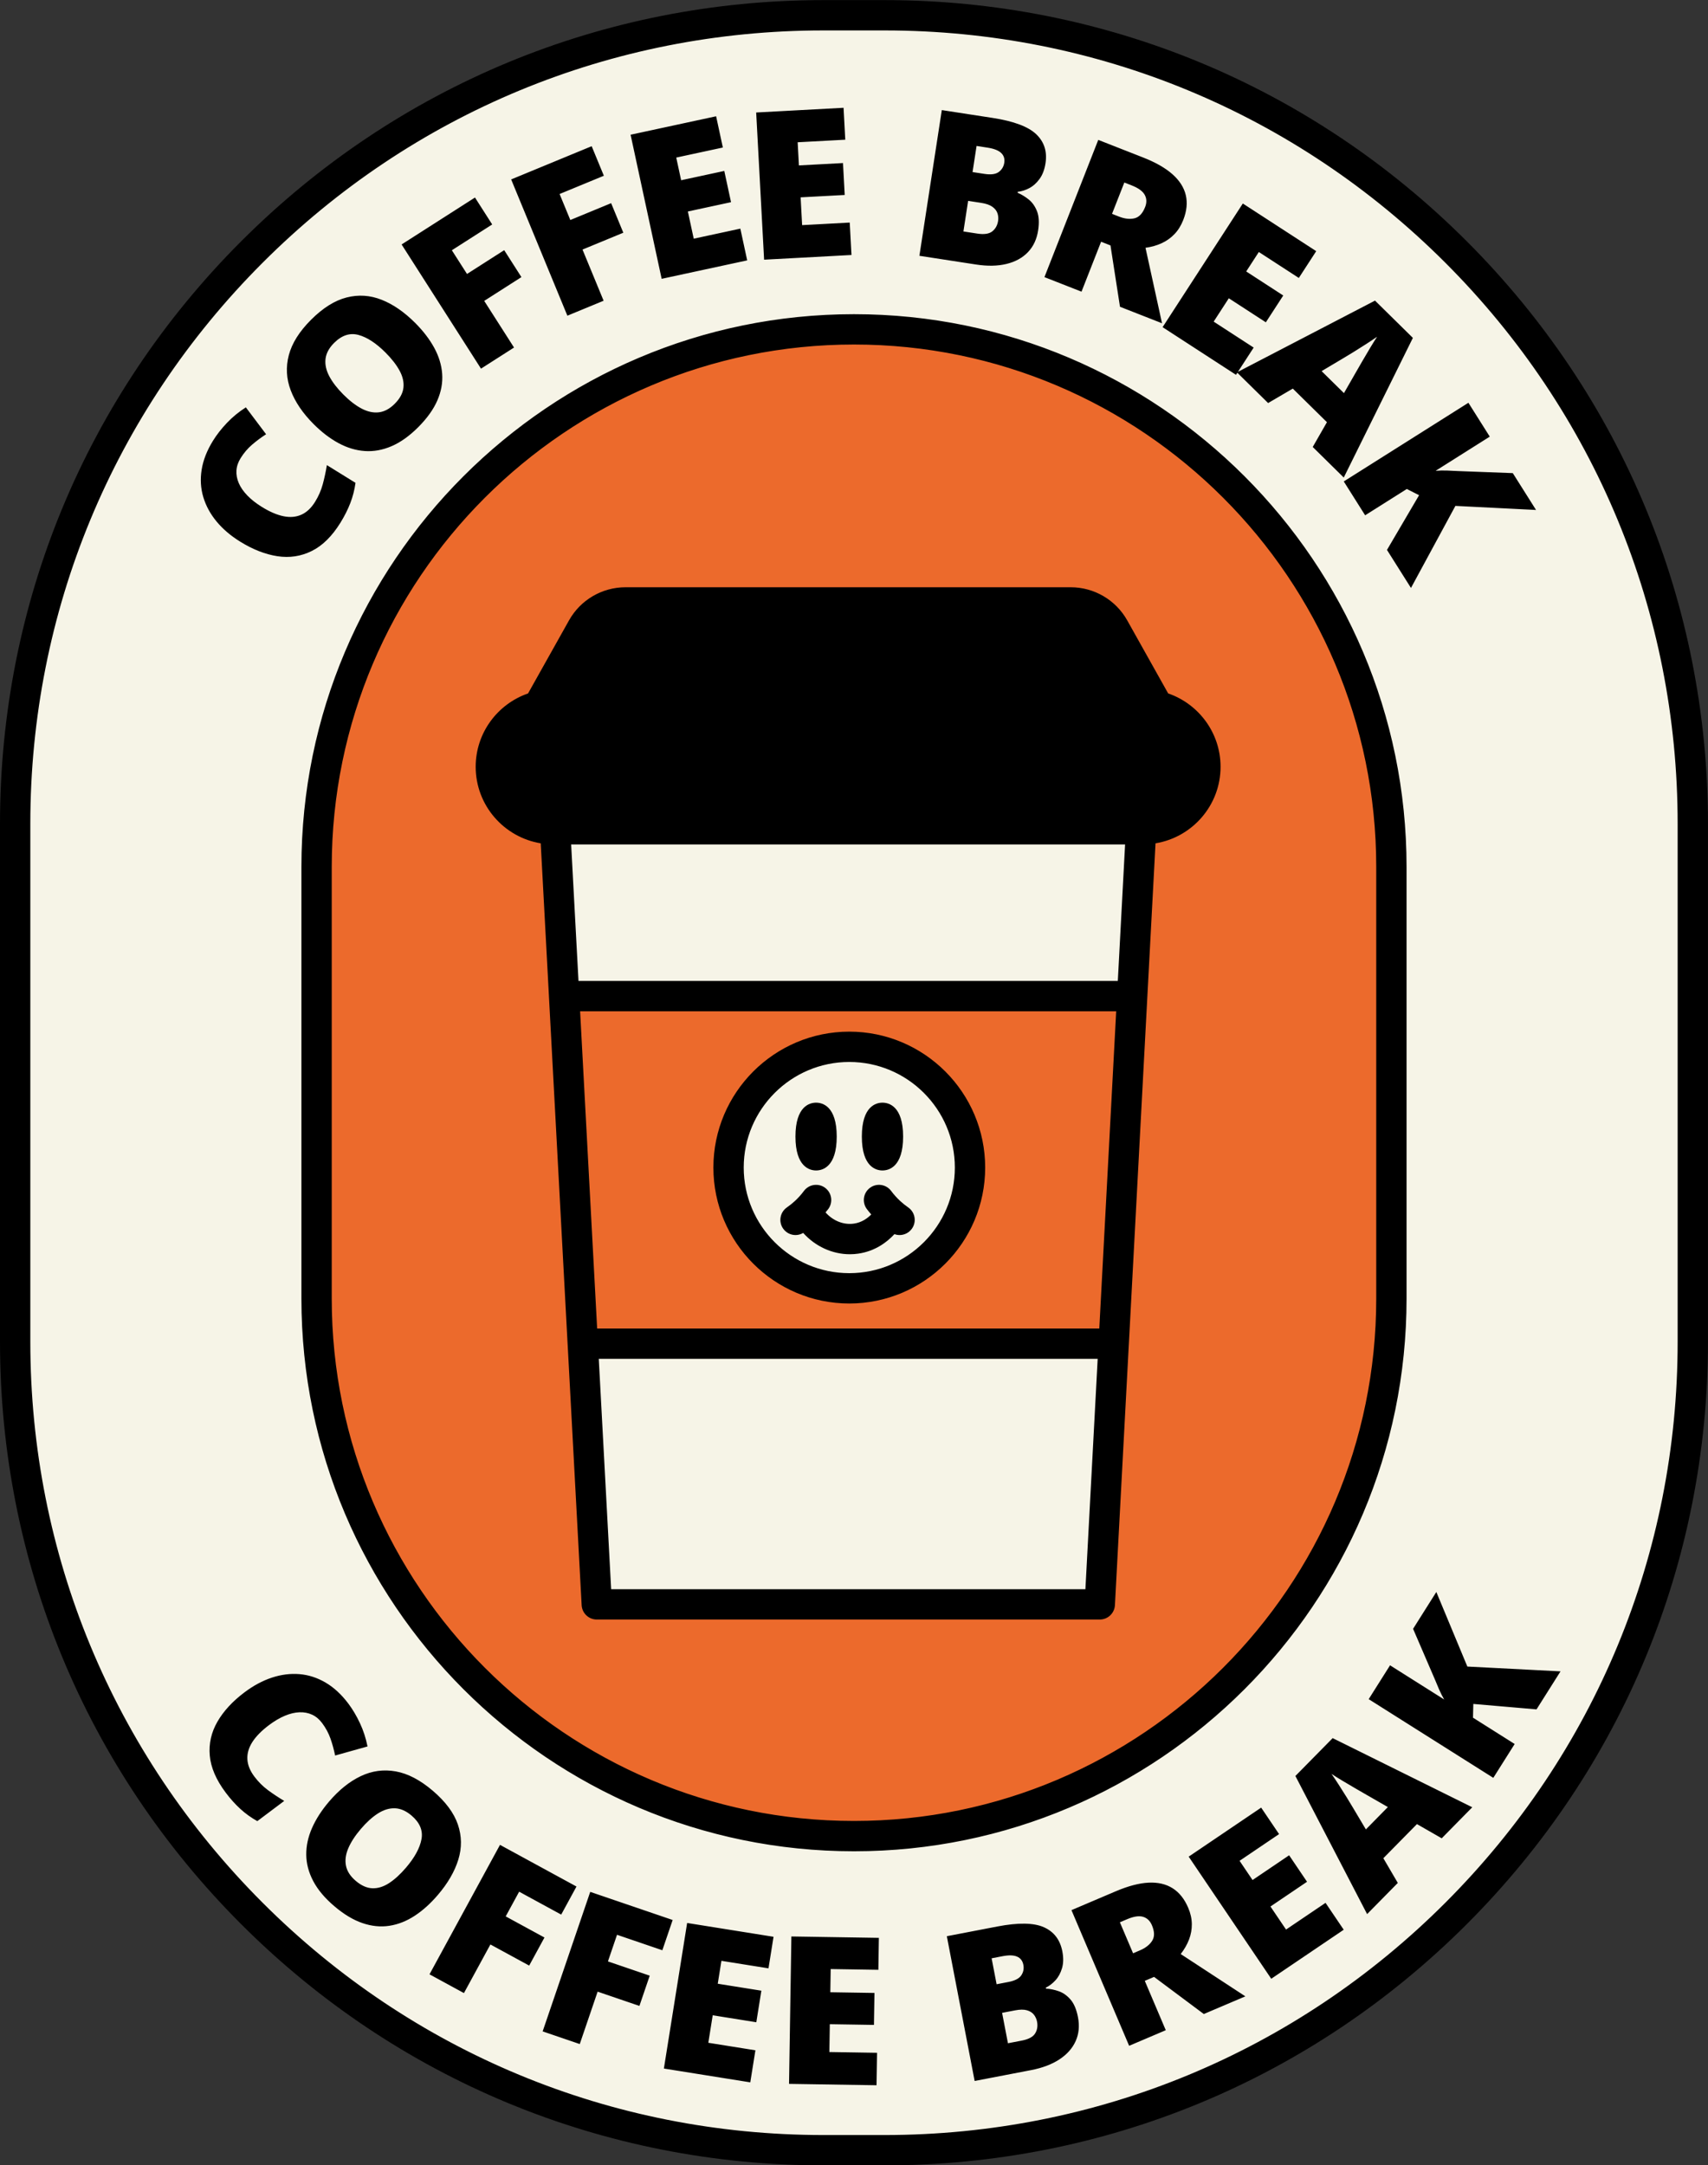 <?xml version="1.0" encoding="UTF-8"?>
<!DOCTYPE svg PUBLIC '-//W3C//DTD SVG 1.0//EN'
          'http://www.w3.org/TR/2001/REC-SVG-20010904/DTD/svg10.dtd'>
<svg height="499.7" preserveAspectRatio="xMidYMid meet" version="1.0" viewBox="0.0 0.2 394.3 499.7" width="394.3" xmlns="http://www.w3.org/2000/svg" xmlns:xlink="http://www.w3.org/1999/xlink" zoomAndPan="magnify"
><rect x="0.0" y="0.2" width="394.3" height="499.7" fill="#333333" stroke="none"/><g id="change1_1"
  ><path d="M321.21,200.274v99.618c0,68.518-55.545,124.064-124.063,124.064h-0 c-68.518,0-124.064-55.545-124.064-124.064v-99.618c0-68.518,55.545-124.064,124.064-124.064h0 C265.665,76.21,321.21,131.755,321.21,200.274z" fill="#ec6a2c"
  /></g
  ><g id="change2_1"
  ><path d="M134.536,310.3h122.56l-3.21,60.17h-116.12L134.536,310.3z M130.226,230.09 h131.14l2.06-38.5H128.156L130.226,230.09z M223.931,269.662c0-15.392-12.478-27.87-27.87-27.87 c-15.392,0-27.87,12.478-27.87,27.87c0,15.392,12.478,27.87,27.87,27.87 C211.453,297.532,223.931,285.055,223.931,269.662z M390.797,190.3V309.87 c0,49.83-19.41,96.69-54.65,131.93C300.906,477.03,254.056,496.44,204.216,496.44h-14.14 c-49.84,0-96.69-19.41-131.93-54.64C22.906,406.56,3.496,359.7,3.496,309.87V190.3 c0-49.84,19.41-96.69,54.65-131.93S140.237,3.72,190.076,3.72h14.14 c49.84,0,96.69,19.41,131.93,54.65S390.797,140.46,390.797,190.3z M321.206,200.27 c0-34.25-13.88-65.27-36.34-87.72c-22.44-22.45-53.46-36.34-87.72-36.34 c-68.52,0-124.06,55.55-124.06,124.06v99.62c0,68.52,55.54,124.07,124.06,124.07 s124.06-55.55,124.06-124.07V200.27z" fill="#f6f4e7"
  /></g
  ><g id="change3_1"
  ><path d="M338.622,55.894C302.722,19.995,254.99,0.224,204.221,0.224h-14.148 c-50.771,0-98.502,19.771-134.402,55.671C19.771,91.795,0,139.526,0,190.296v119.573 c0,50.77,19.771,98.501,55.67,134.401s83.631,55.671,134.402,55.671h14.148 c50.771,0,98.502-19.771,134.401-55.671c35.9-35.9,55.671-83.632,55.671-134.401V190.296 C394.293,139.526,374.522,91.795,338.622,55.894z M387.293,309.869 c0,48.899-19.043,94.873-53.62,129.452c-34.578,34.577-80.552,53.62-129.452,53.62h-14.148 c-48.901,0-94.875-19.043-129.452-53.62C26.043,404.742,7,358.769,7,309.869V190.296 C7,141.396,26.043,95.422,60.621,60.844C95.198,26.267,141.171,7.224,190.072,7.224h14.148 c48.9,0,94.874,19.043,129.452,53.62C368.25,95.422,387.293,141.396,387.293,190.296V309.869z M324.71,299.892v-99.618c0-70.339-57.225-127.563-127.564-127.563 c-70.339,0-127.563,57.225-127.563,127.563v99.618c0,70.339,57.225,127.563,127.564,127.563 S324.71,370.23,324.71,299.892z M197.146,420.455H197.146c-66.479,0-120.563-54.085-120.563-120.563 v-99.618c0-66.479,54.085-120.563,120.564-120.563c66.479,0,120.563,54.084,120.563,120.563v99.618 C317.71,366.37,263.625,420.455,197.146,420.455z M269.677,160.235l-9.461-16.874 c-2.64-4.705-7.63-7.628-13.024-7.628H144.392c-5.396,0-10.386,2.923-13.024,7.629l-9.461,16.873 c-7.026,2.426-12.093,9.09-12.093,16.93c0,8.891,6.514,16.269,15.016,17.665l1.903,35.421 c0,0.009-0.002,0.019-0.001,0.028l4.309,80.212c0,0.01,0.004,0.018,0.004,0.028 l3.231,60.139c0.1,1.857,1.635,3.312,3.495,3.312h116.121c1.86,0,3.396-1.456,3.495-3.313 l3.205-60.132c0.001-0.012,0.005-0.023,0.005-0.035l3.4-63.859l2.761-51.802 c8.502-1.396,15.015-8.774,15.015-17.665C281.771,169.325,276.703,162.661,269.677,160.235z M253.778,306.804H137.854l-3.933-73.213h123.758l-0.775,14.562L253.778,306.804z M133.545,226.591 l-1.692-31.501h127.879l-1.679,31.501H133.545z M141.086,366.971l-2.856-53.167h115.175l-2.833,53.167 H141.086z M196.061,238.292c-17.297,0-31.37,14.072-31.37,31.37s14.073,31.37,31.37,31.37 s31.371-14.072,31.371-31.37S213.358,238.292,196.061,238.292z M196.061,294.032 c-13.438,0-24.37-10.933-24.37-24.37s10.933-24.37,24.37-24.37 c13.438,0,24.371,10.933,24.371,24.37S209.499,294.032,196.061,294.032z M183.634,262.507 c0-7.061,3.332-7.823,4.764-7.823c1.432,0,4.764,0.763,4.764,7.823c0,7.06-3.332,7.822-4.764,7.822 C186.966,270.329,183.634,269.566,183.634,262.507z M198.96,262.507c0-7.061,3.331-7.823,4.764-7.823 s4.764,0.763,4.764,7.823c0,7.06-3.331,7.822-4.764,7.822S198.96,269.566,198.96,262.507z M210.547,283.725c-0.679,0.984-1.771,1.512-2.883,1.512c-0.397,0-0.795-0.076-1.179-0.214 c-1.666,1.803-4.393,3.925-8.33,4.499c-0.653,0.095-1.309,0.142-1.96,0.142 c-4.048,0-7.973-1.802-10.776-4.917c-0.552,0.324-1.159,0.49-1.763,0.49 c-1.11,0-2.202-0.527-2.882-1.51c-1.099-1.59-0.702-3.77,0.888-4.869 c0.647-0.447,1.271-0.947,1.855-1.487c0.756-0.7,1.454-1.479,2.072-2.31 c1.152-1.552,3.345-1.875,4.896-0.723s1.875,3.345,0.723,4.896c-0.198,0.267-0.423,0.515-0.632,0.774 c1.707,1.934,4.168,2.938,6.571,2.585c1.804-0.262,3.122-1.232,3.988-2.107 c-0.35-0.41-0.702-0.819-1.023-1.251c-1.153-1.551-0.831-3.743,0.721-4.896 c1.552-1.154,3.745-0.829,4.896,0.721c0.619,0.832,1.317,1.61,2.076,2.313 c0.581,0.538,1.204,1.037,1.85,1.483C211.246,279.954,211.646,282.135,210.547,283.725z M50,120.561 c-1.44-1.74-2.462-3.618-3.067-5.634c-0.604-2.016-0.731-4.124-0.381-6.325 c0.35-2.201,1.223-4.429,2.619-6.685c0.865-1.398,1.939-2.772,3.222-4.122 c1.283-1.35,2.737-2.543,4.364-3.58l4.671,6.204c-1.154,0.745-2.238,1.552-3.25,2.421 c-1.013,0.87-1.895,1.911-2.646,3.125c-0.572,0.923-0.887,1.868-0.947,2.834 s0.12,1.936,0.54,2.907c0.42,0.972,1.078,1.921,1.972,2.849s2.015,1.808,3.36,2.641 c1.82,1.127,3.494,1.844,5.019,2.149c1.526,0.306,2.897,0.183,4.114-0.368 c1.217-0.551,2.267-1.539,3.148-2.964c0.8-1.292,1.392-2.646,1.774-4.061 c0.383-1.414,0.699-2.883,0.949-4.407l6.609,4.091c-0.225,1.631-0.626,3.193-1.205,4.687 c-0.579,1.494-1.333,2.993-2.264,4.497c-1.943,3.14-4.157,5.323-6.641,6.549 c-2.483,1.227-5.125,1.626-7.925,1.197s-5.664-1.549-8.592-3.362 C53.256,123.849,51.44,122.301,50,120.561z M72.403,98.079c1.875,1.877,3.805,3.348,5.79,4.413 c1.985,1.065,4,1.667,6.046,1.804c2.046,0.138,4.1-0.237,6.163-1.125s4.104-2.34,6.123-4.358 c2.063-2.062,3.542-4.126,4.438-6.193c0.895-2.067,1.266-4.121,1.113-6.162 c-0.153-2.04-0.766-4.042-1.841-6.007c-1.074-1.964-2.538-3.873-4.391-5.728 c-2.5-2.502-5.078-4.28-7.732-5.334c-2.654-1.054-5.35-1.233-8.087-0.538 c-2.738,0.695-5.478,2.414-8.222,5.155c-2.7,2.697-4.409,5.42-5.129,8.167 c-0.72,2.748-0.57,5.46,0.449,8.137S69.902,95.577,72.403,98.079z M75.148,83.033 c0.149-1.289,0.81-2.52,1.984-3.693c1.767-1.766,3.644-2.379,5.628-1.841 c1.985,0.539,4.063,1.894,6.235,4.067c1.447,1.449,2.536,2.851,3.264,4.206 c0.729,1.355,1.02,2.667,0.871,3.933c-0.148,1.267-0.821,2.499-2.017,3.693 c-1.152,1.151-2.365,1.804-3.637,1.957c-1.273,0.153-2.594-0.127-3.965-0.841 c-1.371-0.713-2.78-1.795-4.228-3.243c-1.448-1.449-2.536-2.861-3.265-4.239 C75.29,85.654,75,84.322,75.148,83.033z M111.041,85.281L92.713,56.618l16.939-10.831l3.974,6.215 l-9.313,5.955l3.498,5.47l8.587-5.491l3.974,6.215l-8.587,5.491l6.882,10.764L111.041,85.281z M130.981,73.06l-12.977-31.45l18.586-7.669l2.813,6.819l-10.218,4.216l2.477,6.002l9.422-3.888 l2.813,6.819l-9.422,3.888l4.873,11.81L130.981,73.06z M152.746,64.55l-7.172-33.257l19.745-4.258 l1.555,7.211l-10.76,2.32l1.128,5.232l9.963-2.148l1.555,7.211l-9.963,2.148l1.354,6.278 l10.76-2.32l1.58,7.325L152.746,64.55z M176.398,60.134l-1.83-33.972l20.17-1.086l0.396,7.366 l-10.991,0.592l0.288,5.344l10.178-0.548l0.397,7.366l-10.178,0.548l0.345,6.414l10.991-0.592 l0.403,7.482L176.398,60.134z M232.346,61.115c2.038-0.495,3.688-1.398,4.949-2.711 c1.262-1.312,2.049-2.989,2.363-5.028c0.275-1.794,0.191-3.263-0.253-4.406s-1.081-2.05-1.912-2.719 c-0.831-0.669-1.688-1.19-2.573-1.562l0.035-0.23c0.876-0.085,1.764-0.365,2.66-0.839 c0.897-0.474,1.689-1.184,2.376-2.13c0.688-0.946,1.144-2.155,1.37-3.627 c0.415-2.699-0.301-4.928-2.149-6.688c-1.848-1.76-5.203-3.014-10.063-3.762l-11.729-1.805 l-5.174,33.626l13.087,2.014C227.97,61.654,230.307,61.61,232.346,61.115z M225.445,33.884l2.554,0.393 c1.456,0.224,2.496,0.631,3.12,1.222c0.623,0.59,0.864,1.346,0.723,2.266 c-0.138,0.889-0.561,1.597-1.269,2.124c-0.709,0.526-1.815,0.674-3.317,0.443l-2.737-0.421 L225.445,33.884z M223.496,46.557l3.013,0.463c1.135,0.175,1.999,0.477,2.592,0.905 c0.594,0.429,0.983,0.928,1.171,1.499c0.187,0.57,0.234,1.154,0.143,1.752 c-0.158,1.027-0.604,1.834-1.338,2.419c-0.734,0.585-1.891,0.757-3.47,0.514l-3.197-0.492 L223.496,46.557z M249.672,67.515l4.521-11.525l2.166,0.85l2.195,14.159l9.705,3.807l-3.815-17.42 c1.355-0.185,2.597-0.535,3.725-1.051c1.127-0.516,2.114-1.216,2.961-2.101 s1.522-1.969,2.026-3.254c0.811-2.065,1.007-3.979,0.591-5.743 c-0.417-1.764-1.441-3.369-3.072-4.817c-1.632-1.448-3.885-2.736-6.759-3.864l-10.377-4.07 l-12.424,31.672L249.672,67.515z M259.556,42.321l1.689,0.663c1.545,0.606,2.552,1.334,3.018,2.184 c0.467,0.85,0.499,1.787,0.097,2.812c-0.583,1.488-1.407,2.356-2.472,2.605s-2.254,0.116-3.567-0.4 l-1.604-0.628L259.556,42.321z M285.336,86.703l0.311-0.479l7.105,6.995l5.7-3.336l7.877,7.755 l-3.279,5.719l7.164,7.053l15.956-32.229l-8.739-8.604l-31.649,16.439l3.633-5.599l-9.233-5.992 l3.496-5.388l8.55,5.548l4.016-6.188l-8.55-5.548l2.913-4.49l9.233,5.991l4.016-6.188 l-16.944-10.995L268.392,75.708L285.336,86.703z M310.064,82.898c0.666-0.389,1.487-0.887,2.465-1.492 c0.977-0.605,1.957-1.225,2.939-1.857c0.981-0.633,1.795-1.177,2.438-1.632 c-0.434,0.662-0.97,1.521-1.608,2.58c-0.64,1.058-1.248,2.091-1.827,3.1 s-1.025,1.782-1.34,2.322l-2.873,5.009l-5.157-5.078L310.064,82.898z M310.218,111.312l28.772-18.156 l4.93,7.813l-12.496,7.886c0.836-0.069,1.704-0.09,2.603-0.061 c0.899,0.029,1.759,0.069,2.58,0.12l12.629,0.478l5.365,8.501l-18.615-0.938l-10.256,18.937 l-5.539-8.777l7.412-12.629l-2.831-1.433l-9.623,6.073L310.218,111.312z M72.051,395.929 c-0.878-0.407-1.846-0.593-2.904-0.555c-1.058,0.037-2.182,0.304-3.372,0.799 c-1.19,0.496-2.417,1.219-3.683,2.168c-1.712,1.285-2.989,2.583-3.829,3.893 s-1.225,2.632-1.155,3.966s0.608,2.671,1.614,4.012c0.913,1.216,1.958,2.259,3.136,3.131 c1.178,0.871,2.431,1.7,3.759,2.488l-6.216,4.666c-1.437-0.804-2.746-1.746-3.927-2.828 c-1.181-1.083-2.302-2.331-3.364-3.745c-2.216-2.953-3.444-5.81-3.682-8.569 c-0.239-2.76,0.351-5.366,1.77-7.817c1.418-2.452,3.505-4.712,6.259-6.779 c2.06-1.546,4.162-2.673,6.308-3.381c2.145-0.708,4.267-0.977,6.364-0.806 c2.098,0.172,4.108,0.82,6.03,1.948c1.923,1.127,3.68,2.751,5.273,4.873 c0.987,1.314,1.875,2.815,2.666,4.502c0.79,1.686,1.372,3.475,1.745,5.367l-7.478,2.093 c-0.274-1.347-0.631-2.649-1.072-3.909c-0.441-1.26-1.09-2.46-1.947-3.602 C73.694,396.975,72.929,396.336,72.051,395.929z M101.101,437.505c2.296-2.69,3.864-5.4,4.705-8.13 c0.84-2.729,0.806-5.431-0.104-8.104c-0.911-2.674-2.841-5.269-5.791-7.786 c-2.903-2.478-5.753-3.967-8.548-4.466c-2.796-0.5-5.488-0.136-8.076,1.093 c-2.588,1.228-5.03,3.187-7.326,5.877c-1.722,2.019-3.035,4.059-3.939,6.122 s-1.344,4.12-1.319,6.171c0.024,2.05,0.561,4.068,1.609,6.054s2.658,3.905,4.83,5.759 c2.218,1.893,4.394,3.203,6.525,3.932c2.132,0.729,4.208,0.936,6.231,0.622 c2.021-0.314,3.969-1.084,5.842-2.311S99.399,439.5,101.101,437.505z M97.297,424.684 c-0.379,2.021-1.566,4.201-3.56,6.537c-1.329,1.558-2.641,2.754-3.934,3.588 s-2.577,1.228-3.852,1.18s-2.556-0.621-3.841-1.719c-1.239-1.057-1.986-2.214-2.239-3.471 c-0.254-1.257-0.079-2.596,0.524-4.02c0.603-1.423,1.569-2.913,2.898-4.471 c1.33-1.558,2.651-2.755,3.966-3.591s2.621-1.23,3.917-1.185c1.296,0.047,2.576,0.608,3.839,1.686 C96.916,420.84,97.677,422.662,97.297,424.684z M125.692,447.357l-3.528,6.478l-8.951-4.875 l-6.11,11.22l-7.95-4.33l16.273-29.878l17.657,9.617l-3.528,6.479l-9.708-5.287l-3.105,5.701 L125.692,447.357z M142.442,446.726l-2.096,6.145l9.646,3.291l-2.382,6.981l-9.646-3.291l-4.125,12.092 l-8.567-2.923l10.985-32.199l19.029,6.491l-2.382,6.982L142.442,446.726z M158.629,444l19.946,3.188 l-1.164,7.284l-10.869-1.736l-0.844,5.285l10.065,1.608l-1.164,7.284l-10.065-1.608l-1.014,6.343 l10.869,1.736l-1.182,7.399l-19.946-3.188L158.629,444z M182.694,447.115l20.196,0.32l-0.116,7.375 l-11.006-0.174l-0.085,5.352l10.191,0.161l-0.117,7.376l-10.191-0.161l-0.102,6.422l11.005,0.174 l-0.118,7.492l-20.197-0.319L182.694,447.115z M247.137,461.674c-0.803-0.928-1.708-1.567-2.715-1.919 c-1.008-0.352-1.99-0.554-2.949-0.606l-0.043-0.229c0.796-0.374,1.538-0.936,2.224-1.684 s1.192-1.683,1.522-2.805c0.329-1.121,0.354-2.413,0.072-3.876 c-0.516-2.682-1.939-4.54-4.271-5.577c-2.332-1.036-5.912-1.091-10.742-0.163l-11.654,2.241 l6.422,33.409l13.003-2.499c2.62-0.504,4.808-1.331,6.562-2.481 c1.753-1.15,3.004-2.557,3.751-4.217s0.926-3.503,0.536-5.529 C248.511,463.957,247.938,462.602,247.137,461.674z M228.92,452.154l2.537-0.488 c1.447-0.278,2.563-0.244,3.349,0.103s1.267,0.978,1.441,1.892c0.17,0.884,0.01,1.692-0.48,2.427 c-0.491,0.734-1.483,1.244-2.977,1.531l-2.719,0.523L228.92,452.154z M238.961,469.501 c-0.495,0.798-1.526,1.348-3.096,1.649l-3.176,0.61l-1.349-7.016l2.993-0.575 c1.127-0.217,2.043-0.223,2.745-0.019c0.703,0.205,1.238,0.544,1.606,1.019 c0.367,0.475,0.608,1.009,0.723,1.603C239.604,467.794,239.455,468.703,238.961,469.501z M274.496,447.813c0.442-1.158,0.657-2.349,0.642-3.573c-0.015-1.225-0.292-2.472-0.833-3.742 c-0.868-2.042-2.068-3.546-3.601-4.513s-3.388-1.396-5.566-1.286c-2.179,0.108-4.689,0.768-7.53,1.976 l-10.257,4.362l13.315,31.308l8.458-3.597l-4.845-11.393l2.142-0.911l11.483,8.569l9.594-4.08 l-14.925-9.762C273.412,450.091,274.053,448.972,274.496,447.813z M265.985,448.107 c-0.586,0.924-1.527,1.661-2.827,2.214l-1.584,0.674l-3.042-7.152l1.67-0.71 c1.527-0.65,2.756-0.835,3.684-0.556c0.929,0.28,1.607,0.927,2.039,1.94 C266.55,445.987,266.57,447.185,265.985,448.107z M306.007,439.354l4.198,6.207l-16.732,11.315 l-19.059-28.183l16.732-11.315l4.133,6.111l-9.118,6.166l2.998,4.434l8.443-5.71l4.132,6.111 l-8.442,5.709l3.598,5.32L306.007,439.354z M299.048,410.078l16.556,31.876l7.086-7.197l-3.336-5.7 l7.755-7.877l5.719,3.28l7.053-7.164l-32.229-15.957L299.048,410.078z M313.066,413.037 c1.008,0.579,1.782,1.025,2.322,1.34l5.008,2.873l-5.077,5.157l-2.951-4.963 c-0.39-0.666-0.887-1.487-1.492-2.465c-0.605-0.977-1.225-1.957-1.857-2.939 s-1.177-1.795-1.632-2.438c0.662,0.434,1.521,0.97,2.58,1.608 C311.024,411.85,312.058,412.458,313.066,413.037z M338.745,384.82l21.507,1.111l-5.54,8.775 l-14.59-1.257l-0.076,3.172l9.622,6.074l-4.932,7.812l-28.769-18.161l4.932-7.812l12.495,7.889 c-0.423-0.726-0.813-1.5-1.175-2.324c-0.36-0.823-0.694-1.617-1.001-2.38l-5.002-11.606l5.366-8.5 L338.745,384.82z"
  /></g
></svg
>
